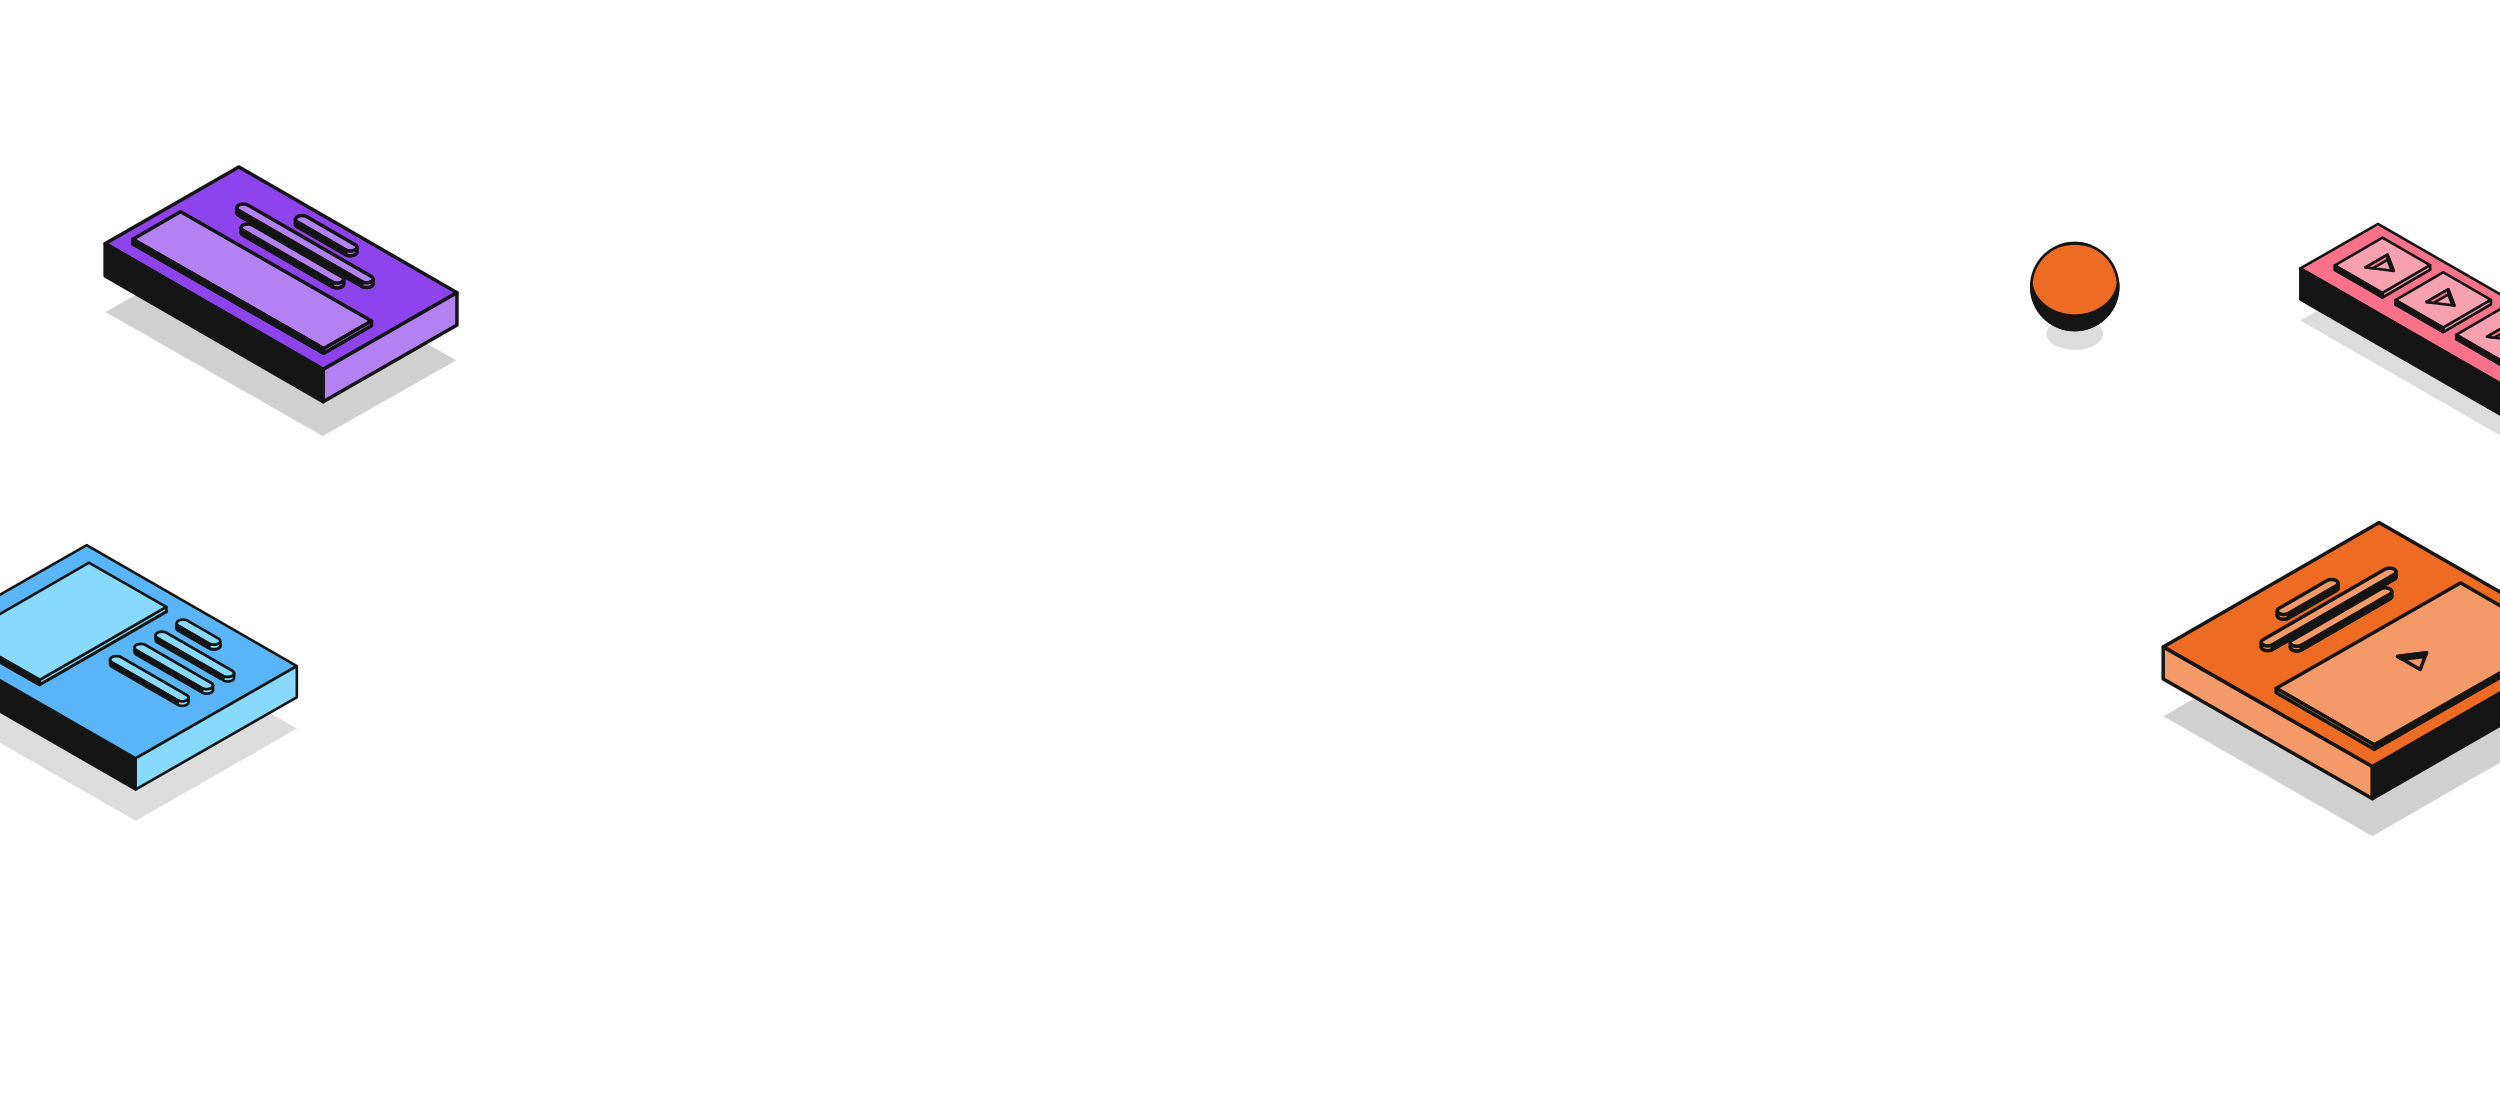 <svg width="1440" height="642" viewBox="0 0 1440 642" fill="none" xmlns="http://www.w3.org/2000/svg">
<g clip-path="url(#clip0_750_171)">
<path d="M60.752 179.716L185.792 251.152L262.752 207.589L137.712 136.152L60.752 179.716Z" fill="#151515" fill-opacity="0.2"/>
<path d="M60.544 140.321L186.152 212.75L263.207 168.582L137.599 96.152L60.544 140.321Z" fill="#8E44EC" stroke="#151515" stroke-width="2" stroke-linecap="round" stroke-linejoin="round"/>
<path d="M186.149 231.392V212.751L263.204 168.582L263.204 187.223L186.149 231.392Z" fill="#B382F2" stroke="#151515" stroke-width="2" stroke-linecap="round" stroke-linejoin="round"/>
<path d="M60.544 140.32L186.152 212.75V231.391L60.544 158.962V140.32Z" fill="#151515" stroke="#151515" stroke-width="2" stroke-linecap="round" stroke-linejoin="round"/>
<path d="M171.283 127.459C172.779 126.596 175.204 126.597 176.697 127.462L204.494 143.57C205.886 144.376 205.974 145.664 204.697 146.531C203.264 147.504 200.697 147.564 199.132 146.661L171.283 130.582C169.79 129.72 169.79 128.322 171.283 127.459Z" fill="#B382F2" stroke="#151515" stroke-width="2"/>
<path d="M171.283 124.807C172.779 123.943 175.204 123.945 176.697 124.81L204.494 140.918C205.886 141.724 205.974 143.011 204.697 143.878C203.264 144.852 200.697 144.912 199.132 144.008L171.283 127.93C169.79 127.067 169.79 125.669 171.283 124.807Z" fill="#B382F2" stroke="#151515" stroke-width="2"/>
<path d="M171.283 127.928L199.132 144.007V146.658L171.283 130.579C170.544 130.153 170.171 129.595 170.163 129.035L170.163 126.375C170.167 126.937 170.54 127.499 171.283 127.928Z" fill="#151515" stroke="#151515" stroke-width="2" stroke-linejoin="round"/>
<path d="M199.134 144.009C200.698 144.912 203.266 144.852 204.699 143.879C205.301 143.469 205.6 142.967 205.601 142.465V145.116C205.6 145.618 205.301 146.121 204.699 146.53C203.266 147.503 200.698 147.563 199.134 146.66V144.009Z" fill="#B382F2" stroke="#151515" stroke-width="2" stroke-linejoin="round"/>
<path d="M137.485 120.831C138.98 119.967 141.405 119.968 142.899 120.832L213.826 161.847C215.114 162.592 215.3 163.761 214.269 164.629C212.929 165.756 210.144 165.905 208.469 164.938L137.485 123.955C135.991 123.092 135.991 121.693 137.485 120.831Z" fill="#B382F2" stroke="#151515" stroke-width="2"/>
<path d="M137.485 118.178C138.98 117.315 141.405 117.316 142.899 118.18L213.826 159.195C215.114 159.94 215.3 161.109 214.269 161.976C212.929 163.104 210.144 163.253 208.469 162.285L137.485 121.303C135.991 120.44 135.991 119.041 137.485 118.178Z" fill="#B382F2" stroke="#151515" stroke-width="2"/>
<path d="M137.485 121.305L208.469 162.287V164.939L137.485 123.956C136.725 123.517 136.351 122.94 136.365 122.364V119.774C136.364 119.753 136.364 119.732 136.365 119.711V119.774C136.378 120.329 136.752 120.881 137.485 121.305Z" fill="#151515"/>
<path d="M137.485 121.305L208.469 162.287V164.939L137.485 123.956C136.725 123.517 136.351 122.94 136.365 122.364V119.711C136.351 120.287 136.724 120.865 137.485 121.305Z" stroke="#151515" stroke-width="2" stroke-linejoin="round"/>
<path d="M208.472 162.286C210.147 163.253 212.931 163.104 214.271 161.977C214.703 161.613 214.921 161.197 214.935 160.781V163.351C214.949 163.794 214.731 164.241 214.271 164.628C212.931 165.756 210.147 165.904 208.472 164.937V162.286Z" fill="#B382F2" stroke="#151515" stroke-width="2" stroke-linejoin="round"/>
<path d="M140.016 132.315C141.512 131.452 143.936 131.452 145.43 132.317L196.869 162.079C198.204 162.851 198.348 164.073 197.209 164.943C195.822 166.001 193.136 166.108 191.511 165.17L140.016 135.439C138.522 134.576 138.522 133.178 140.016 132.315Z" fill="#B382F2" stroke="#151515" stroke-width="2"/>
<path d="M140.016 129.663C141.512 128.799 143.936 128.8 145.43 129.664L196.869 159.427C198.204 160.199 198.348 161.421 197.209 162.29C195.822 163.348 193.136 163.455 191.511 162.517L140.016 132.787C138.522 131.924 138.522 130.525 140.016 129.663Z" fill="#B382F2" stroke="#151515" stroke-width="2"/>
<path d="M140.016 132.785L191.511 162.516V165.167L140.016 135.436C139.256 134.998 138.883 134.421 138.896 133.846V131.251C138.895 131.232 138.895 131.214 138.896 131.195V131.251C138.908 131.807 139.281 132.361 140.016 132.785Z" fill="#151515"/>
<path d="M140.016 132.785L191.511 162.516V165.167L140.016 135.436C139.256 134.998 138.883 134.421 138.896 133.846V131.195C138.883 131.77 139.257 132.347 140.016 132.785Z" stroke="#151515" stroke-width="2" stroke-linejoin="round"/>
<path d="M191.515 162.517C193.14 163.455 195.826 163.348 197.212 162.29C197.707 161.912 197.96 161.468 197.978 161.023V163.675C197.96 164.119 197.707 164.563 197.212 164.941C195.826 165.999 193.14 166.106 191.515 165.168V162.517Z" fill="#B382F2" stroke="#151515" stroke-width="2" stroke-linejoin="round"/>
<path d="M76.45 140.478L186.452 203.447L214 187.539L103.998 124.57L76.45 140.478Z" fill="#B382F2" stroke="#151515" stroke-width="2" stroke-linejoin="round"/>
<path d="M76.45 137.826L186.452 200.794L214 184.886L103.998 121.918L76.45 137.826Z" fill="#B382F2" stroke="#151515" stroke-width="2" stroke-linejoin="round"/>
<path d="M214 184.887L186.452 200.795V203.446L214 187.538V184.887Z" fill="#B382F2" stroke="#151515" stroke-width="2" stroke-linejoin="round"/>
<path d="M76.45 137.824L186.452 200.793V203.444L76.45 140.476V137.824Z" fill="#151515" stroke="#151515" stroke-width="2" stroke-linejoin="round"/>
<path opacity="0.15" d="M170.976 419.679L49.899 350L-42.945 403.114L78.132 472.793L170.976 419.679Z" fill="#151515"/>
<path d="M-43 367.133L78.077 436.811V454.745L-43 385.066V367.133Z" fill="#151515" stroke="#151515" stroke-width="1.5" stroke-linecap="round" stroke-linejoin="round"/>
<path d="M170.976 383.679L49.899 314L-42.945 367.114L78.132 436.793L170.976 383.679Z" fill="#59B5F8" stroke="#151515" stroke-width="1.5" stroke-linecap="round" stroke-linejoin="round"/>
<path d="M170.977 401.613L170.977 383.68L78.133 436.794L78.133 454.727L170.977 401.613Z" fill="#87D9FD" stroke="#151515" stroke-width="1.5" stroke-linecap="round" stroke-linejoin="round"/>
<path d="M95.85 352.182L51.204 326.676L-21.82 368.761L22.826 394.267L95.85 352.182Z" fill="#87D9FD" stroke="#151515" stroke-width="2" stroke-linejoin="round"/>
<path d="M95.85 349.631L51.204 324.125L-21.82 366.21L22.826 391.716L95.85 349.631Z" fill="#87D9FD" stroke="#151515" stroke-width="1.5" stroke-linejoin="round"/>
<path d="M22.826 391.717L-21.82 366.211V368.762L22.826 394.268V391.717Z" fill="#151515" stroke="#151515" stroke-width="2" stroke-linejoin="round"/>
<path d="M22.828 391.718L95.852 349.633V352.183L22.828 394.268V391.718Z" fill="#87D9FD" stroke="#151515" stroke-width="1.5" stroke-linejoin="round"/>
<path d="M102.822 360.063C104.263 359.233 106.602 359.234 108.04 360.067L125.801 370.354C127.164 371.143 127.225 372.407 125.94 373.238C124.544 374.142 122.114 374.183 120.629 373.327L102.822 363.067C101.382 362.237 101.382 360.893 102.822 360.063Z" fill="#151515" stroke="#151515" stroke-width="2"/>
<path d="M102.822 357.513C104.263 356.682 106.602 356.684 108.04 357.516L125.801 367.803C127.164 368.592 127.225 369.856 125.94 370.687C124.544 371.592 122.114 371.632 120.629 370.776L102.822 360.516C101.382 359.686 101.382 358.342 102.822 357.513Z" fill="#87D9FD" stroke="#151515" stroke-width="1.5"/>
<path d="M102.821 360.514L120.628 370.774V373.325L102.821 363.065C102.076 362.635 101.717 362.067 101.744 361.504V359.078C101.771 359.599 102.131 360.116 102.821 360.514Z" fill="#151515" stroke="#151515" stroke-width="1.5" stroke-linejoin="round"/>
<path d="M120.625 370.777C122.111 371.633 124.54 371.592 125.937 370.688C126.551 370.29 126.858 369.793 126.861 369.297V369.281C126.861 369.286 126.861 369.291 126.861 369.297V371.847C126.858 372.344 126.551 372.841 125.937 373.239C124.54 374.143 122.111 374.184 120.625 373.328V370.777Z" fill="#87D9FD"/>
<path d="M125.937 370.688C124.54 371.592 122.111 371.633 120.625 370.777V373.328C122.111 374.184 124.54 374.143 125.937 373.239C126.551 372.841 126.858 372.344 126.861 371.847V369.281C126.864 369.783 126.558 370.286 125.937 370.688Z" stroke="#151515" stroke-width="1.5" stroke-linejoin="round"/>
<path d="M90.682 364.525C92.123 363.694 94.461 363.695 95.9 364.527L133.754 386.398C135.068 387.158 135.181 388.365 134.015 389.201C132.654 390.177 130.124 390.256 128.587 389.371L90.682 367.53C89.242 366.7 89.242 365.354 90.682 364.525Z" fill="#87D9FD" stroke="#151515" stroke-width="1.5" stroke-linejoin="round"/>
<path d="M90.682 364.525C92.123 363.694 94.461 363.695 95.9 364.527L133.754 386.398C135.068 387.158 135.181 388.365 134.015 389.201C132.654 390.177 130.124 390.256 128.587 389.371L90.682 367.53C89.242 366.7 89.242 365.354 90.682 364.525Z" fill="#87D9FD" stroke="#151515" stroke-width="1.5" stroke-linejoin="round"/>
<path d="M90.682 367.529L128.587 389.37V390.19C128.587 390.96 127.755 391.441 127.088 391.057L90.682 370.079C89.953 369.659 89.593 369.107 89.602 368.556V366.047C89.611 366.584 89.971 367.119 90.682 367.529Z" fill="#151515" stroke="#151515" stroke-width="1.5" stroke-linejoin="round"/>
<path d="M128.586 389.373C130.122 390.259 132.652 390.179 134.013 389.203C134.551 388.818 134.817 388.354 134.818 387.891V390.441C134.817 390.904 134.551 391.369 134.013 391.754C132.652 392.73 130.122 392.809 128.586 391.924V389.373Z" fill="#87D9FD" stroke="#151515" stroke-width="1.5" stroke-linejoin="round"/>
<path d="M78.541 371.54C79.983 370.71 82.32 370.711 83.76 371.542L121.613 393.414C122.928 394.173 123.04 395.381 121.874 396.217C120.513 397.193 117.983 397.272 116.447 396.387L78.541 374.545C77.101 373.715 77.101 372.37 78.541 371.54Z" fill="#87D9FD" stroke="#151515" stroke-width="1.5" stroke-linejoin="round"/>
<path d="M78.541 371.54C79.983 370.71 82.32 370.711 83.76 371.542L121.613 393.414C122.928 394.173 123.04 395.381 121.874 396.217C120.513 397.193 117.983 397.272 116.447 396.387L78.541 374.545C77.101 373.715 77.101 372.37 78.541 371.54Z" fill="#87D9FD" stroke="#151515" stroke-width="1.5" stroke-linejoin="round"/>
<path d="M78.541 374.544L116.447 396.386V398.936L78.541 377.095C77.812 376.675 77.452 376.123 77.461 375.572V373.062C77.47 373.599 77.83 374.135 78.541 374.544Z" fill="#151515" stroke="#151515" stroke-width="1.5" stroke-linejoin="round"/>
<path d="M116.445 396.389C117.982 397.274 120.512 397.195 121.873 396.219C122.41 395.834 122.676 395.369 122.678 394.906V397.457C122.676 397.92 122.41 398.384 121.873 398.77C120.512 399.746 117.982 399.825 116.445 398.939V396.389Z" fill="#87D9FD" stroke="#151515" stroke-width="1.5" stroke-linejoin="round"/>
<path d="M64.486 378.556C65.928 377.725 68.265 377.726 69.705 378.558L107.559 400.429C108.873 401.189 108.985 402.396 107.819 403.232C106.458 404.208 103.928 404.288 102.392 403.402L64.486 381.561C63.046 380.731 63.046 379.386 64.486 378.556Z" fill="#87D9FD" stroke="#151515" stroke-width="1.5" stroke-linejoin="round"/>
<path d="M64.486 378.556C65.928 377.725 68.265 377.726 69.705 378.558L107.559 400.429C108.873 401.189 108.985 402.396 107.819 403.232C106.458 404.208 103.928 404.288 102.392 403.402L64.486 381.561C63.046 380.731 63.046 379.386 64.486 378.556Z" fill="#87D9FD" stroke="#151515" stroke-width="1.5" stroke-linejoin="round"/>
<path d="M64.486 381.56L102.392 403.401V405.952L64.486 384.111C63.757 383.69 63.397 383.138 63.406 382.588V380.078C63.415 380.615 63.775 381.15 64.486 381.56Z" fill="#151515" stroke="#151515" stroke-width="1.5" stroke-linejoin="round"/>
<path d="M102.391 403.404C103.927 404.29 106.457 404.211 107.818 403.235C108.356 402.849 108.621 402.385 108.623 401.922V404.472C108.621 404.935 108.356 405.4 107.818 405.785C106.457 406.761 103.927 406.84 102.391 405.955V403.404Z" fill="#87D9FD" stroke="#151515" stroke-width="1.5" stroke-linejoin="round"/>
<path opacity="0.15" d="M1325 184.586L1446.08 254.264L1490.8 228.679L1369.72 159L1325 184.586Z" fill="#151515"/>
<path d="M1325 154.586L1446.08 224.264L1490.8 198.679L1369.72 129L1325 154.586Z" fill="#F97289" stroke="#151515" stroke-width="1.5" stroke-linecap="round" stroke-linejoin="round"/>
<path d="M1325 154.586L1446.08 224.265V242.198L1325 172.519V154.586Z" fill="#151515" stroke="#151515" stroke-width="1.5" stroke-linecap="round" stroke-linejoin="round"/>
<path d="M1442.28 211.238L1414.8 195.367L1442.28 179.355L1469.75 195.227L1442.28 211.238Z" fill="#F7A1B0" stroke="#151515" stroke-width="1.5" stroke-linejoin="round"/>
<path d="M1442.28 208.687L1414.8 192.816L1442.28 176.805L1469.75 192.676L1442.28 208.687Z" fill="#F7A1B0" stroke="#151515" stroke-width="1.5" stroke-linejoin="round"/>
<path d="M1445.24 186.59L1448.78 195.96L1432.52 193.923L1445.24 186.59Z" fill="#F7A1B0" stroke="#151515" stroke-width="1.5" stroke-linecap="round" stroke-linejoin="round"/>
<path d="M1448.78 195.96L1445.24 186.59L1432.52 193.923L1436.78 194.458L1445.24 189.584L1447.59 195.812L1448.78 195.96Z" fill="#F97289"/>
<path d="M1445.24 186.59L1448.78 195.96L1447.59 195.812L1445.24 189.584M1445.24 186.59L1432.52 193.923L1436.78 194.458L1445.24 189.584M1445.24 186.59V189.584" stroke="#151515" stroke-width="1.5" stroke-linecap="round" stroke-linejoin="round"/>
<path d="M1442.28 208.688L1414.8 192.816V195.367L1442.28 211.239V208.688Z" fill="#151515" stroke="#151515" stroke-width="1.5" stroke-linejoin="round"/>
<path d="M1372.28 171.316L1344.8 155.445L1372.28 139.434L1399.75 155.305L1372.28 171.316Z" fill="#F7A1B0" stroke="#151515" stroke-width="1.5" stroke-linejoin="round"/>
<path d="M1372.28 168.765L1344.8 152.894L1372.28 136.883L1399.75 152.754L1372.28 168.765Z" fill="#F7A1B0" stroke="#151515" stroke-width="1.5" stroke-linejoin="round"/>
<path d="M1375.24 146.668L1378.78 156.038L1362.52 154.001L1375.24 146.668Z" fill="#F7A1B0" stroke="#151515" stroke-width="1.5" stroke-linecap="round" stroke-linejoin="round"/>
<path d="M1378.78 156.038L1375.24 146.668L1362.52 154.001L1366.78 154.536L1375.24 149.662L1377.59 155.89L1378.78 156.038Z" fill="#F97289"/>
<path d="M1375.24 146.668L1378.78 156.038L1377.59 155.89L1375.24 149.662M1375.24 146.668L1362.52 154.001L1366.78 154.536L1375.24 149.662M1375.24 146.668V149.662" stroke="#151515" stroke-width="1.5" stroke-linecap="round" stroke-linejoin="round"/>
<path d="M1372.28 168.765L1399.75 152.754V155.305L1372.28 171.316V168.765Z" fill="#F7A1B0" stroke="#151515" stroke-width="1.5" stroke-linejoin="round"/>
<path d="M1372.28 168.766L1344.8 152.895V155.445L1372.28 171.317V168.766Z" fill="#151515" stroke="#151515" stroke-width="1.5" stroke-linejoin="round"/>
<path d="M1407.28 191.277L1379.8 175.406L1407.28 159.395L1434.75 175.266L1407.28 191.277Z" fill="#F7A1B0" stroke="#151515" stroke-width="1.5" stroke-linejoin="round"/>
<path d="M1407.28 188.726L1379.8 172.855L1407.28 156.844L1434.75 172.715L1407.28 188.726Z" fill="#F7A1B0" stroke="#151515" stroke-width="1.5" stroke-linejoin="round"/>
<path d="M1410.24 166.629L1413.78 175.999L1397.52 173.962L1410.24 166.629Z" fill="#F7A1B0" stroke="#151515" stroke-width="1.5" stroke-linecap="round" stroke-linejoin="round"/>
<path d="M1413.78 175.999L1410.24 166.629L1397.52 173.962L1401.78 174.497L1410.24 169.623L1412.59 175.851L1413.78 175.999Z" fill="#F97289"/>
<path d="M1410.24 166.629L1413.78 175.999L1412.59 175.851L1410.24 169.623M1410.24 166.629L1397.52 173.962L1401.78 174.497L1410.24 169.623M1410.24 166.629V169.623" stroke="#151515" stroke-width="1.5" stroke-linecap="round" stroke-linejoin="round"/>
<path d="M1407.28 188.726L1434.75 172.715V175.265L1407.28 191.276V188.726Z" fill="#F7A1B0" stroke="#151515" stroke-width="1.5" stroke-linejoin="round"/>
<path d="M1407.28 188.727L1379.8 172.855V175.406L1407.28 191.278V188.727Z" fill="#151515" stroke="#151515" stroke-width="1.5" stroke-linejoin="round"/>
<path opacity="0.15" d="M1206.55 198.77C1200.2 202.403 1189.89 202.403 1183.53 198.77C1177.18 195.138 1177.18 189.248 1183.53 185.615C1189.89 181.982 1200.2 181.982 1206.55 185.615C1212.91 189.248 1212.91 195.138 1206.55 198.77Z" fill="#151515"/>
<ellipse cx="1195.04" cy="165.044" rx="25.044" ry="25.044" fill="#ED6B22" stroke="#151515" stroke-width="1.5"/>
<path d="M1195.04 190.088C1208.88 190.088 1220.09 178.875 1220.09 165.044C1220.09 164.308 1220.06 163.58 1219.99 162.861C1218.89 173.472 1208.14 181.799 1195.04 181.799C1181.95 181.799 1171.2 173.472 1170.09 162.861C1170.03 163.58 1170 164.308 1170 165.044C1170 178.875 1181.21 190.088 1195.04 190.088Z" fill="#151515"/>
<path d="M1185.76 141.778C1188.63 140.828 1191.76 140.305 1195.04 140.305C1198.32 140.305 1201.46 140.828 1204.33 141.778C1201.46 140.631 1198.32 140 1195.04 140C1191.76 140 1188.63 140.631 1185.76 141.778Z" fill="#151515"/>
<path d="M1195.04 190.088C1208.88 190.088 1220.09 178.875 1220.09 165.044C1220.09 164.308 1220.06 163.58 1219.99 162.861C1218.89 173.472 1208.14 181.799 1195.04 181.799C1181.95 181.799 1171.2 173.472 1170.09 162.861C1170.03 163.58 1170 164.308 1170 165.044C1170 178.875 1181.21 190.088 1195.04 190.088Z" stroke="#151515" stroke-width="1.5"/>
<path d="M1185.76 141.778C1188.63 140.828 1191.76 140.305 1195.04 140.305C1198.32 140.305 1201.46 140.828 1204.33 141.778C1201.46 140.631 1198.32 140 1195.04 140C1191.76 140 1188.63 140.631 1185.76 141.778Z" stroke="#151515" stroke-width="1.5"/>
<path d="M1490.71 410.07L1366.49 481.624L1246.11 412.554L1370.33 341L1490.71 410.07Z" fill="#151515" fill-opacity="0.2"/>
<path d="M1490.71 370.07L1366.49 441.624L1246.11 372.554L1370.33 301L1490.71 370.07Z" fill="#ED6B22" stroke="#151515" stroke-width="2" stroke-linecap="round" stroke-linejoin="round"/>
<path d="M1366.49 460.04V441.624L1246 372.656V391.072L1366.49 460.04Z" fill="#F39A68" stroke="#151515" stroke-width="2" stroke-linecap="round" stroke-linejoin="round"/>
<path d="M1490.71 370.07L1366.49 441.624V460.04L1490.71 388.486V370.07Z" fill="#151515" stroke="#151515" stroke-width="2" stroke-linecap="round" stroke-linejoin="round"/>
<path d="M1447.2 353.005L1473.79 368.343L1420.7 398.7L1367.61 429.056L1339.36 412.759L1311.11 396.463L1364.19 366.106L1417.28 335.75L1447.2 353.005Z" fill="#F39A68" stroke="#151515" stroke-width="2" stroke-linejoin="round"/>
<path d="M1397.68 375.996L1394.05 385.647L1380.97 378.094L1397.68 375.996Z" fill="#F39A68" stroke="#151515" stroke-width="2" stroke-linejoin="round"/>
<path d="M1380.97 378.094L1397.68 375.996L1396.86 378.099L1383.84 379.734L1380.97 378.094Z" fill="#ED6B22" stroke="#151515" stroke-width="2" stroke-linecap="round" stroke-linejoin="round"/>
<path d="M1367.6 431.611V429.054L1311.1 396.461V399.017L1367.6 431.611Z" fill="#F39A68" stroke="#151515" stroke-width="2" stroke-linejoin="round"/>
<path d="M1473.79 368.34L1367.61 429.053V431.609L1473.79 370.896V368.34Z" fill="#151515" stroke="#151515" stroke-width="2" stroke-linejoin="round"/>
<path d="M1345.65 337.057C1344.17 336.204 1341.77 336.205 1340.29 337.06L1312.8 352.973C1311.43 353.77 1311.34 355.041 1312.6 355.898C1314.02 356.859 1316.56 356.919 1318.11 356.026L1345.65 340.142C1347.12 339.29 1347.12 337.909 1345.65 337.057Z" fill="#F39A68" stroke="#151515" stroke-width="2" stroke-linejoin="round"/>
<path d="M1345.65 334.44C1344.17 333.587 1341.77 333.588 1340.29 334.443L1312.8 350.356C1311.43 351.152 1311.34 352.424 1312.6 353.281C1314.02 354.242 1316.56 354.301 1318.11 353.409L1345.65 337.525C1347.12 336.673 1347.12 335.292 1345.65 334.44Z" fill="#F39A68" stroke="#151515" stroke-width="2" stroke-linejoin="round"/>
<path d="M1345.65 337.523L1318.11 353.407V356.026L1345.65 340.142C1346.38 339.72 1346.75 339.169 1346.76 338.617L1346.76 335.988C1346.75 336.544 1346.38 337.099 1345.65 337.523Z" fill="#151515" stroke="#151515" stroke-width="2" stroke-linejoin="round"/>
<path d="M1318.11 353.408C1316.56 354.3 1314.02 354.241 1312.6 353.28C1312.01 352.875 1311.71 352.378 1311.71 351.883V354.502C1311.71 354.998 1312.01 355.495 1312.6 355.899C1314.02 356.86 1316.56 356.92 1318.11 356.027V353.408Z" fill="#F39A68" stroke="#151515" stroke-width="2" stroke-linejoin="round"/>
<path d="M1379.06 330.51C1377.58 329.658 1375.18 329.658 1373.71 330.512L1303.56 371.031C1302.29 371.767 1302.1 372.922 1303.12 373.779C1304.45 374.893 1307.2 375.04 1308.86 374.084L1379.06 333.597C1380.54 332.745 1380.54 331.363 1379.06 330.51Z" fill="#F39A68" stroke="#151515" stroke-width="2" stroke-linejoin="round"/>
<path d="M1379.06 327.893C1377.58 327.04 1375.18 327.041 1373.71 327.894L1303.56 368.414C1302.29 369.15 1302.1 370.305 1303.12 371.162C1304.45 372.276 1307.2 372.423 1308.86 371.467L1379.06 330.98C1380.54 330.128 1380.54 328.746 1379.06 327.893Z" fill="#F39A68" stroke="#151515" stroke-width="2" stroke-linejoin="round"/>
<path d="M1379.06 330.977L1308.86 371.464V374.083L1379.06 333.596C1379.81 333.163 1380.18 332.592 1380.17 332.024V329.465C1380.17 329.444 1380.17 329.423 1380.17 329.402V329.465C1380.16 330.013 1379.79 330.559 1379.06 330.977Z" fill="#151515"/>
<path d="M1379.06 330.977L1308.86 371.464V374.083L1379.06 333.596C1379.81 333.163 1380.18 332.592 1380.17 332.024V329.402C1380.18 329.971 1379.81 330.543 1379.06 330.977Z" stroke="#151515" stroke-width="2" stroke-linejoin="round"/>
<path d="M1308.85 371.467C1307.19 372.422 1304.44 372.275 1303.11 371.161C1302.69 370.802 1302.47 370.391 1302.46 369.98V372.519C1302.44 372.957 1302.66 373.398 1303.11 373.781C1304.44 374.895 1307.19 375.041 1308.85 374.086V371.467Z" fill="#F39A68" stroke="#151515" stroke-width="2" stroke-linejoin="round"/>
<path d="M1376.56 341.858C1375.08 341.005 1372.69 341.006 1371.21 341.86L1320.34 371.262C1319.02 372.025 1318.87 373.232 1320 374.091C1321.37 375.137 1324.03 375.242 1325.64 374.315L1376.56 344.944C1378.04 344.092 1378.04 342.71 1376.56 341.858Z" fill="#F39A68" stroke="#151515" stroke-width="2" stroke-linejoin="round"/>
<path d="M1376.56 339.241C1375.08 338.388 1372.69 338.389 1371.21 339.242L1320.34 368.645C1319.02 369.408 1318.87 370.615 1320 371.474C1321.37 372.519 1324.03 372.625 1325.64 371.698L1376.56 342.327C1378.04 341.475 1378.04 340.093 1376.56 339.241Z" fill="#F39A68" stroke="#151515" stroke-width="2" stroke-linejoin="round"/>
<path d="M1376.56 342.328L1325.64 371.7V374.319L1376.56 344.948C1377.31 344.514 1377.68 343.944 1377.67 343.376V340.813C1377.67 340.794 1377.67 340.776 1377.67 340.758V340.813C1377.66 341.362 1377.29 341.909 1376.56 342.328Z" fill="#151515"/>
<path d="M1376.56 342.328L1325.64 371.7V374.319L1376.56 344.948C1377.31 344.514 1377.68 343.944 1377.67 343.376V340.758C1377.68 341.325 1377.31 341.895 1376.56 342.328Z" stroke="#151515" stroke-width="2" stroke-linejoin="round"/>
<path d="M1325.64 371.698C1324.04 372.625 1321.38 372.519 1320.01 371.474C1319.52 371.101 1319.27 370.662 1319.25 370.223V372.842C1319.27 373.281 1319.52 373.72 1320.01 374.093C1321.38 375.138 1324.04 375.244 1325.64 374.317V371.698Z" fill="#F39A68" stroke="#151515" stroke-width="2" stroke-linejoin="round"/>
</g>
<defs>
<clipPath id="clip0_750_171">
<rect width="1440" height="642" fill="white"/>
</clipPath>
</defs>
</svg>
